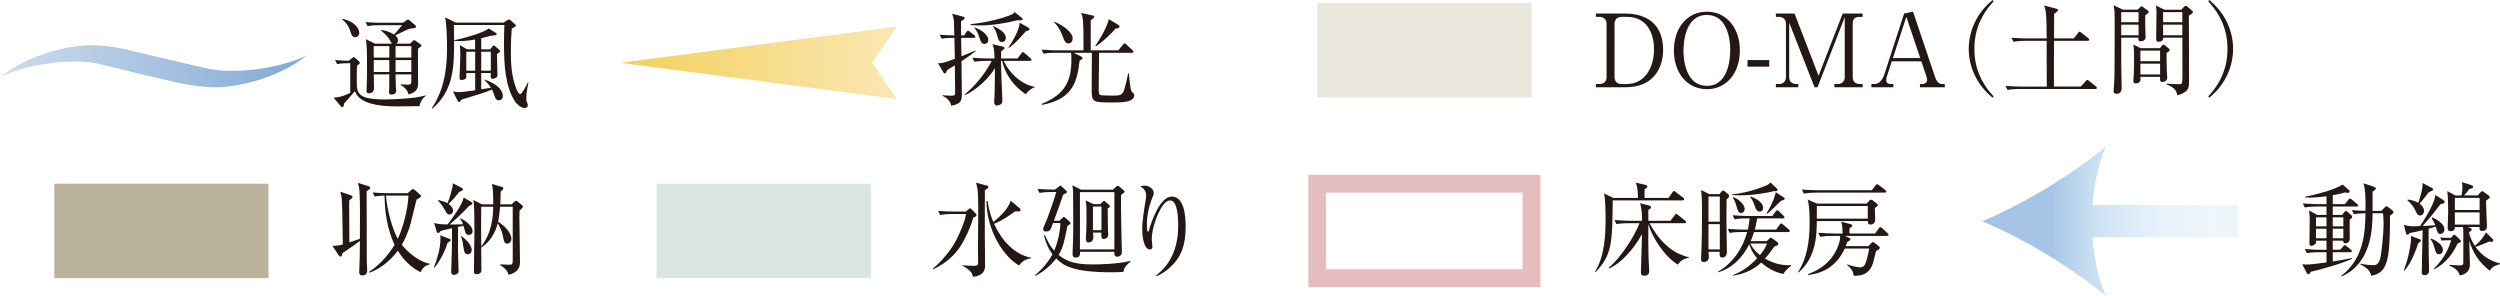 <?xml version="1.0" encoding="UTF-8"?>
<svg xmlns="http://www.w3.org/2000/svg" xmlns:xlink="http://www.w3.org/1999/xlink" viewBox="0 0 126.16 14.947">
  <defs>
    <style>
      .cls-1 {
        fill: url(#linear-gradient-2);
      }

      .cls-2 {
        fill: #d9e5e0;
      }

      .cls-3 {
        fill: #e9e6dc;
      }

      .cls-4 {
        isolation: isolate;
      }

      .cls-4, .cls-5 {
        fill: none;
      }

      .cls-5 {
        stroke: #e5bdbf;
        stroke-width: .9px;
      }

      .cls-6 {
        fill: url(#linear-gradient);
      }

      .cls-7 {
        fill: #231815;
      }

      .cls-8 {
        fill: url(#_名称未設定グラデーション_165);
        mix-blend-mode: multiply;
        opacity: .6;
      }

      .cls-9 {
        fill: #bbb39d;
      }
    </style>
    <linearGradient id="linear-gradient" x1="458.029" y1="314.628" x2="473.527" y2="314.628" gradientTransform="translate(473.527 317.97) rotate(-180)" gradientUnits="userSpaceOnUse">
      <stop offset="0" stop-color="#81aad4"/>
      <stop offset="1" stop-color="#cfdcee"/>
    </linearGradient>
    <linearGradient id="linear-gradient-2" x1="-1937.207" y1="428.881" x2="-1923.255" y2="428.881" gradientTransform="translate(1968.511 -425.712)" gradientUnits="userSpaceOnUse">
      <stop offset="0" stop-color="#f4cf5c"/>
      <stop offset="1" stop-color="#fae8b3"/>
    </linearGradient>
    <linearGradient id="_名称未設定グラデーション_165" data-name="名称未設定グラデーション 165" x1="100.037" y1="11.164" x2="112.967" y2="11.164" gradientUnits="userSpaceOnUse">
      <stop offset=".27" stop-color="#6a9fd5"/>
      <stop offset=".311" stop-color="#6fa4d7" stop-opacity=".912"/>
      <stop offset=".416" stop-color="#7cafdd" stop-opacity=".717"/>
      <stop offset=".524" stop-color="#87b8e3" stop-opacity=".555"/>
      <stop offset=".634" stop-color="#8fbfe6" stop-opacity=".43"/>
      <stop offset=".748" stop-color="#95c4e9" stop-opacity=".34"/>
      <stop offset=".867" stop-color="#98c8eb" stop-opacity=".287"/>
      <stop offset="1" stop-color="#9ac9ec" stop-opacity=".27"/>
    </linearGradient>
  </defs>
  <g class="cls-4">
    <g id="_レイヤー_2" data-name="レイヤー 2">
      <g id="_文字" data-name="文字">
        <g>
          <path class="cls-6" d="m4.632,2.28c1.168,0,2.129.329,3.043.529,2.614.59,2.936.766,4.027.766,1.802,0,3.337-.532,3.796-.788h0c-1.468,1.175-3.499,1.616-4.628,1.616-1.188,0-2.341-.341-3.195-.53-2.457-.557-2.769-.766-3.878-.766-1.805,0-3.345.532-3.797.791h0c1.468-1.179,3.499-1.618,4.632-1.618Z"/>
          <polygon class="cls-1" points="44.011 3.168 45.256 1.339 31.304 3.168 45.256 4.999 44.011 3.168"/>
          <g>
            <path class="cls-7" d="m18.504,9.648c0,.53,0,3.267.005,3.532,0,.071.021.387.021.449,0,.066,0,.27-.239.27-.163,0-.163-.123-.163-.168,0-.122.02-.667.025-.78.005-.265.01-.402.01-.795-.071.051-.27.204-.393.286-.382.255-.423.28-.483.326-.026.122-.046.178-.103.178-.035,0-.066-.025-.097-.071l-.311-.469c.157,0,.347-.021.524-.071-.021-1.483-.03-2.141-.061-2.365-.011-.071-.021-.122-.062-.295l.52.178c.046.016.092.041.092.087,0,.051-.046.082-.158.158-.01.097-.01.179-.01.275,0,.295.005,1.595.01,1.86.082-.031.459-.158.53-.184.005-.897.016-1.85-.021-2.406-.01-.188-.035-.26-.086-.417l.524.163c.076.025.107.046.107.086,0,.046-.041.087-.184.173Zm2.722,4.087c-.484-.234-.867-.622-1.147-1.081-.173.224-.713.876-1.447,1.106l-.021-.031c.704-.454,1.147-1.111,1.3-1.376-.361-.774-.494-1.625-.504-2.482-.066,0-.291.005-.5.046l-.102-.204c.26.02.52.036.784.036h.984l.183-.163c.036-.031.062-.046.087-.046s.051.015.087.046l.255.219c.03.026.061.056.061.092,0,.046-.091.112-.224.173-.016.066-.26,1.055-.291,1.172-.122.494-.352.943-.453,1.111.315.397.896.872,1.406.953v.041c-.295.061-.382.234-.458.387Zm-1.748-3.863c.061.775.346,1.748.596,2.176.291-.617.5-1.473.54-2.176h-1.136Z"/>
            <path class="cls-7" d="m22.582,12.258c-.103.362-.377.933-.663,1.254l-.025-.01c.179-.469.332-.953.332-1.458,0-.077-.006-.123-.011-.168l.448.168c.025.01.082.03.082.071,0,.046-.016.056-.163.143Zm1.07-.403c-.122,0-.153-.082-.174-.147-.03-.087-.066-.229-.092-.316-.02.005-.178.041-.27.061,0,.173-.005.938-.005,1.096,0,.086.03,1.111.03,1.142,0,.143-.168.178-.225.178-.147,0-.147-.092-.147-.163,0-.036.035-1.065.035-1.136,0-.163.006-.902.006-1.055-.337.077-.438.102-.581.143-.057.087-.077.102-.107.102-.035,0-.076-.036-.087-.076l-.127-.438c.143.051.25.071.678.082.271-.352.765-1.04.811-1.361l.393.229c.021.01.046.036.046.066,0,.062-.066.087-.158.123-.285.311-.688.698-.989.943.103,0,.464,0,.673-.01-.035-.117-.071-.178-.147-.285l.021-.021c.229.117.611.362.611.663,0,.143-.127.183-.193.183Zm-.331-2.232c-.021.015-.123.046-.144.056-.157.209-.361.448-.54.611.22.163.229.306.229.336,0,.117-.092.199-.184.199-.097,0-.122-.036-.234-.229-.168-.28-.214-.336-.352-.474l.01-.026c.112.021.316.066.475.158.097-.224.188-.54.239-.754.021-.086.021-.107.03-.25l.464.234c.036.021.046.056.046.071,0,.025-.01.046-.04.066Zm.28,3.21c-.133,0-.174-.102-.199-.275-.041-.291-.056-.393-.143-.637l.016-.01c.061.036.529.377.529.704,0,.163-.127.219-.203.219Zm2.757-2.339c-.036.036-.112.107-.138.132-.005.112-.01.168-.01.306,0,.357.03,1.937.03,2.258,0,.199,0,.53-.571.678-.061-.163-.102-.28-.443-.504l.006-.021c.035,0,.306.015.433.015.158,0,.209,0,.209-.178v-2.747h-.637c-.036.423-.082.683-.097.765.311.173.667.55.667.851,0,.163-.102.245-.209.245-.143,0-.173-.122-.203-.301-.031-.158-.062-.356-.275-.729-.117.484-.423.983-.836,1.228.005.316.01.861.01,1.157,0,.184-.229.189-.244.189-.117,0-.133-.056-.133-.148,0-.602.025-1.86.025-2.049,0-.591-.005-1.315-.056-1.549l.433.219h.571c0-.255,0-.851-.071-1.03l.515.153c.046.015.066.045.066.076,0,.041-.016.051-.133.158-.005.158-.005.341-.021.642h.581l.133-.133c.041-.041.051-.046.076-.046.021,0,.041.005.076.036l.229.183c.025.021.046.041.046.077,0,.021-.005.041-.03.066Zm-2.074-.062c-.011.663-.005,1.346,0,2.008.54-.698.596-1.488.606-2.008h-.606Z"/>
          </g>
          <rect class="cls-9" x="2.737" y="9.271" width="10.811" height="4.766"/>
          <g>
            <path class="cls-7" d="m49.11,10.989c-.107.433-.397,1.06-.638,1.432-.147.234-.57.805-1.391,1.172l-.016-.031c.397-.306.953-.948,1.224-1.514.193-.403.382-.805.463-1.249h-.708c-.066,0-.352.005-.597.051l-.102-.204c.337.025.688.03.78.03h.621l.133-.122c.025-.025.046-.041.071-.041.021,0,.046.016.076.046l.214.224c.031.031.041.051.041.072,0,.056-.097.102-.173.132Zm.591-1.401c0,.346-.005,1.865-.005,2.176,0,.25.016,1.361.016,1.585,0,.204,0,.545-.606.622-.046-.158-.087-.24-.189-.326-.111-.097-.229-.184-.356-.229v-.025c.041.005.515.025.586.025.194,0,.214-.056.214-.234,0-.086-.01-.484-.01-.561,0-.158.016-1.779.016-2.115,0-.209-.006-.841-.046-1.014-.011-.046-.057-.229-.066-.27l.551.143c.045.01.071.026.071.066,0,.051-.031.087-.174.158Zm1.723,3.807c-.733-.407-1.62-1.682-1.646-3.256h.057c.081.545.204.846.29,1.065.352-.275.77-.693.877-1.075l.459.382c.035.031.04.051.04.076,0,.097-.102.087-.27.077-.367.265-.698.484-1.065.632.632,1.361,1.504,1.641,1.865,1.708v.03c-.209.041-.388.077-.606.362Z"/>
            <path class="cls-7" d="m56.694,13.72c-.117.005-.306.021-.575.021-2.019,0-2.478-.356-2.818-.698-.112.148-.479.591-1.05.877l-.021-.031c.561-.464.825-.953.882-1.06-.245-.326-.353-.652-.429-.943l.046-.021c.143.321.26.545.469.785.174-.388.316-1.02.312-1.396h-.367c-.138.382-.153.428-.388.428-.081,0-.112-.062-.112-.123,0-.041.025-.102.036-.127.219-.479.474-1.249.627-1.743h-.25c-.133,0-.377.005-.602.046l-.097-.204c.26.025.52.036.78.036h.097l.204-.153c.03-.025.061-.046.081-.046s.041.021.071.051l.188.179c.036.03.062.056.062.086,0,.051-.021.061-.194.143-.137.418-.157.479-.463,1.315h.28l.152-.148c.041-.041.057-.051.076-.051.016,0,.046.025.066.046l.199.173c.021.021.061.061.061.097,0,.046-.015.056-.152.148-.158.795-.214,1.075-.443,1.458.428.352.887.479,1.707.479.179,0,1.279-.005,1.901-.178l.021.041c-.128.097-.332.255-.357.515Zm-.122-3.883c-.01.418.005,1.014.01,1.447.006.204.031,1.213.031,1.438,0,.204-.188.234-.229.234-.163,0-.153-.158-.153-.25h-1.728c.005.062.025.291-.198.291-.179,0-.179-.112-.179-.178,0-.01.005-.143.005-.163.021-.458.031-.917.031-1.376,0-.173-.006-1.386-.011-1.631,0-.051-.016-.143-.035-.301l.438.224h1.605l.158-.143c.041-.041.066-.056.097-.056.025,0,.062.031.077.046l.183.158c.031.025.077.066.077.102,0,.036-.112.107-.179.158Zm-.336-.143h-1.738v2.89h1.738v-2.89Zm-.337.826c0,.147.005.861.011,1.019,0,.046.015.26.015.311,0,.173-.163.209-.219.209-.133,0-.133-.092-.128-.321h-.418c.011.082.016.148.016.199,0,.066,0,.296-.244.296-.133,0-.133-.143-.133-.184,0-.061.005-.123.005-.138.025-.356.025-.749.025-.958,0-.622-.01-.678-.046-.841l.397.188h.347l.117-.117c.036-.036.046-.051.071-.051.021,0,.041.021.071.051l.153.132c.062.056.071.071.071.092s0,.041-.112.112Zm-.315-.097h-.429v1.193h.429v-1.193Z"/>
            <path class="cls-7" d="m59.049,13.491c-.168.153-.489.397-.724.448l-.01-.025c.882-.637,1.142-1.621,1.142-2.533,0-.336-.021-1.264-.402-1.264-.204,0-.347.209-.393.275-.204.295-.54,1.075-.54,1.687,0,.056.035.316.035.367,0,.056-.021.143-.122.143-.301,0-.393-.596-.393-1.055,0-.387.107-1.06.179-1.473.005-.025.02-.122.02-.193,0-.275-.188-.393-.295-.464.046-.01.132-.036.229-.036.234,0,.448.188.448.367,0,.082-.03.148-.062.225-.158.367-.285.881-.285,1.366,0,.076,0,.367.051.367.031,0,.041-.025.046-.051.117-.418.556-1.723,1.157-1.723.637,0,.703.999.703,1.509,0,.938-.214,1.544-.785,2.064Z"/>
          </g>
          <rect class="cls-2" x="33.134" y="9.271" width="10.811" height="4.766"/>
          <g>
            <path class="cls-7" d="m84.911,10.112h-3.526c-.021,2.115-.025,2.747-.861,3.618l-.03-.02c.504-.821.53-1.967.53-2.671,0-.28-.006-1.034-.082-1.279l.474.229h1.239c.005-.311-.026-.561-.107-.774l.51.122c.03.005.076.021.076.066,0,.051-.041.086-.138.148-.005.117-.01.306-.005.438h1.208l.198-.285c.031-.041.052-.066.071-.066.036,0,.057.021.103.056l.367.285c.025.021.051.041.051.077,0,.046-.046.056-.077.056Zm-.239,3.241c-.657-.393-1.284-1.335-1.488-2.049-.005.418-.005.719-.005.749,0,1.152.046,1.407.046,1.631,0,.229-.193.229-.265.229-.107,0-.153-.046-.153-.153,0-.071.051-1.656.056-1.947-.433.795-1.09,1.493-1.656,1.733l-.02-.041c.575-.458,1.305-1.59,1.549-2.242h-.565c-.117,0-.372.005-.597.046l-.102-.204c.407.031.703.036.784.036h.606c0-.199,0-.617-.102-.887l.479.123c.04.01.081.041.081.081,0,.066-.092.112-.138.133v.55h1.116l.209-.275c.03-.041.051-.072.076-.072.031,0,.057.026.098.056l.356.28c.025.021.051.041.051.077,0,.051-.051.056-.076.056h-1.769c.637,1.162,1.351,1.569,1.973,1.717l.005.036c-.337.036-.489.25-.551.336Z"/>
            <path class="cls-7" d="m87.13,10.056c0,.173-.006.928-.006,1.081,0,.423.021,1.096.021,1.519,0,.123,0,.341-.239.341-.133,0-.138-.122-.122-.291h-.566c.006.046.016.153.016.219,0,.092,0,.296-.265.296-.103,0-.128-.066-.128-.143,0-.091.021-.489.025-.571.016-.463.025-1.314.025-1.794,0-.509-.005-.596-.025-.907-.005-.036-.021-.188-.021-.219l.413.209h.51l.107-.127c.021-.026.051-.051.071-.051.035,0,.061.01.102.046l.163.133c.016.01.046.051.046.097,0,.051-.046.102-.127.163Zm-.342-.138h-.571v1.269h.571v-1.269Zm0,1.392h-.571v1.274h.571v-1.274Zm3.206,2.518c-.229-.056-.652-.163-1.116-.576-.51.479-1.091.606-1.428.663v-.031c.47-.183.882-.479,1.219-.851-.066-.076-.286-.336-.393-.713-.097.204-.576,1.142-1.575,1.422v-.036c.744-.428,1.244-1.167,1.468-1.998h-.28c-.066,0-.352,0-.602.046l-.097-.204c.337.031.688.036.78.036h.234c.035-.178.066-.347.092-.565h-.158c-.128,0-.372,0-.602.046l-.102-.204c.347.031.713.036.784.036h1.219l.168-.224c.025-.031.051-.066.081-.066.031,0,.062.031.087.056l.229.219c.03.025.051.051.051.082,0,.046-.046.056-.081.056h-1.295c-.056.321-.102.479-.127.565h1.08l.179-.245c.025-.036.051-.066.081-.066.025,0,.062.031.092.056l.285.245c.021.016.052.046.052.077,0,.051-.041.056-.077.056h-1.728c-.056.188-.112.326-.168.458h.805l.123-.112c.025-.025.056-.061.081-.061s.046.01.087.041l.234.168c.03.021.066.061.066.102,0,.051-.057.092-.204.138-.193.275-.306.423-.469.606.591.346,1.086.341,1.32.331v.031c-.255.209-.291.25-.397.418Zm-.47-4.185c-.04.01-.061.016-.097.026-.784.173-1.355.188-1.631.188-.178,0-.301-.005-.387-.01v-.036c.933-.097,1.702-.443,1.728-.454.097-.041.138-.082.204-.148l.315.291c.036.031.051.056.051.092,0,.041-.04.071-.184.051Zm-1.661,1.106c-.133,0-.163-.102-.234-.346s-.127-.336-.184-.423l.025-.03c.199.061.571.331.571.591,0,.143-.092.208-.179.208Zm.938-.071c-.157,0-.203-.143-.26-.311-.076-.225-.143-.321-.219-.423l.041-.025c.163.066.611.255.611.576,0,.091-.051.183-.174.183Zm-.469,1.611c.112.265.326.458.479.581.102-.117.27-.326.361-.581h-.841Zm1.545-2.156c-.5.489-.546.535-.704.658l-.025-.031c.357-.586.429-.897.464-1.06l.388.25c.035.02.066.051.066.082,0,.046-.071.071-.188.102Z"/>
            <path class="cls-7" d="m94.194,10.275l.133-.143c.035-.041.056-.056.086-.056.036,0,.062.01.097.041l.174.133c.046.036.081.071.081.097,0,.041-.035.071-.152.148,0,.097.015.525.015.606,0,.229-.224.229-.244.229-.117,0-.117-.066-.122-.173h-2.579c-.005.668-.016,1.82-.923,2.594l-.025-.025c.443-.667.586-1.539.586-2.472,0-.311-.01-.907-.102-1.183l.484.204h2.492Zm.265-.678l.188-.24c.031-.036.046-.061.077-.061.025,0,.056.02.097.051l.321.245c.03.021.051.046.051.077,0,.036-.036.051-.077.051h-3.485c-.051,0-.367.005-.602.051l-.102-.204c.336.025.688.031.784.031h2.747Zm.168,2.186l.184-.26c.031-.046.046-.061.077-.061.03,0,.056.02.097.056l.275.254c.025.021.046.051.046.082,0,.026-.031.051-.077.051h-2.125l.204.092c.046.02.071.046.071.076,0,.036-.046.082-.153.133-.051.137-.066.168-.086.214h1.151l.133-.143c.04-.046.061-.062.092-.062.025,0,.056.021.102.056l.188.148c.036.025.056.056.056.082,0,.021-.01.056-.051.082-.051.036-.092.061-.143.097-.021.092-.117.495-.143.571-.062.199-.225.708-.983.663-.025-.316-.271-.494-.331-.535l.015-.036c.306.117.576.148.643.148.198,0,.275-.153.347-.438.066-.275.092-.387.112-.51h-1.239c-.111.25-.545,1.198-1.845,1.335l-.005-.041c.28-.112.774-.321,1.151-.78.357-.438.47-.923.47-1.076,0-.03,0-.056-.006-.076h-.397c-.092,0-.356,0-.602.046l-.102-.204c.316.025.632.036.785.036h.448c-.016-.397-.036-.484-.071-.596l.469.123c.062.015.092.03.092.071,0,.036-.041.082-.138.132-.005.077-.01.127-.005.27h1.294Zm-2.94-1.386c0,.016-.005.545-.005.637h2.573v-.637h-2.568Z"/>
          </g>
          <g>
            <path class="cls-7" d="m118.922,10.423h-1.202v.423h.469l.122-.148c.025-.031.046-.051.071-.051.021,0,.051.01.087.046l.188.168c.025.021.046.051.046.086,0,.036-.025.072-.128.138-.01.148.006.795.006.923,0,.061,0,.27-.24.27-.066,0-.097-.051-.092-.133h-.529v.459h.382l.138-.168c.03-.036.056-.061.087-.061.025,0,.056.021.102.056l.204.163c.03.025.051.051.051.082,0,.03-.025.051-.082.051h-.881v.469c.397-.066.688-.112.973-.178v.041c-.54.255-1.682.571-2.089.657-.031.077-.062.123-.112.123-.036,0-.062-.021-.082-.062l-.234-.443c.066.01.107.016.199.016.224,0,.637-.051,1.029-.107v-.515h-.393c-.046,0-.361,0-.602.046l-.097-.204c.347.03.709.036.78.036h.311v-.459h-.525c.006.066.006.123-.04.168-.041.041-.133.092-.199.092-.056,0-.097-.026-.097-.143,0-.199.016-1.06.016-1.233,0-.016-.011-.296-.041-.413l.418.229h.469v-.423h-.499c-.128,0-.372.005-.597.046l-.102-.204c.32.025.642.036.784.036h.413v-.397c-.255.036-.57.066-.841.066-.112,0-.163,0-.239-.005v-.036c.57-.123,1.457-.331,1.896-.617l.316.28c.025.025.04.046.04.077,0,.046-.046.061-.122.061-.03,0-.071-.01-.107-.021-.157.046-.28.082-.626.143v.449h.611l.173-.219c.036-.041.057-.061.087-.061s.062.021.097.051l.26.219c.025.021.051.051.051.077,0,.041-.03.056-.076.056Zm-1.519.545h-.53v.454h.53v-.454Zm0,.576h-.53v.479h.53v-.479Zm.852-.576h-.535v.454h.535v-.454Zm0,.576h-.535v.479h.535v-.479Zm2.354-.663c.005,1.707-.092,2.125-.204,2.431-.107.295-.301.535-.744.601-.046-.28-.301-.443-.551-.571l.016-.036c.301.071.586.077.622.077.122,0,.244,0,.352-.286.071-.199.184-1.249.184-1.799,0-.158-.006-.382-.031-.535h-.524c0,.826-.082,2.538-1.555,3.185l-.025-.03c1.162-.887,1.203-2.237,1.223-3.155-.168.005-.372.005-.586.046l-.102-.204c.198.015.336.025.688.036.016-.744-.02-1.096-.097-1.391l.53.178c.056.021.087.046.087.082,0,.031-.016.051-.036.071-.015.016-.086.066-.127.092v.968h.438l.173-.173c.041-.041.066-.056.092-.056.03,0,.051.01.102.051l.199.158c.03.026.051.051.051.087,0,.051-.076.112-.173.173Z"/>
            <path class="cls-7" d="m121.302,13.644c.286-.698.372-1.499.372-1.564,0-.056-.005-.117-.015-.173l.448.168c.021.01.056.025.056.066,0,.046-.015.056-.132.138-.107.326-.332.973-.693,1.381l-.036-.015Zm2.028-3.521c.021.015.036.036.036.071,0,.061-.051.076-.214.112-.174.235-.443.591-.897,1.101.025-.005.372-.015.638-.041-.036-.086-.098-.214-.184-.362l.025-.036c.275.117.622.342.622.606,0,.117-.072.229-.204.229-.128,0-.138-.041-.234-.367-.077.026-.163.051-.362.107.005.703,0,1.065.011,1.498,0,.092.015.484.015.566,0,.076,0,.28-.229.28-.143,0-.143-.117-.143-.158,0-.234.041-1.773.046-2.11-.127.031-.29.071-.652.143-.071.077-.076.087-.117.087-.035,0-.061-.036-.071-.071l-.106-.433c.111.03.244.076.474.076.03,0,.306-.01.347-.015.336-.5.77-1.259.765-1.57l.438.286Zm-1.829-.051c.107.01.306.031.53.163,0-.005.255-.672.219-.999l.489.254c.03.016.051.041.051.066,0,.051-.046.071-.224.143-.184.25-.25.326-.464.581.066.051.224.168.224.362,0,.138-.092.234-.193.234-.127,0-.173-.107-.209-.183-.056-.133-.193-.382-.438-.586l.016-.036Zm1.177,1.967c.342.123.602.362.602.571,0,.117-.066.219-.193.219-.143,0-.168-.082-.245-.357-.04-.143-.102-.3-.193-.402l.03-.031Zm.79.087c-.127,0-.214.01-.255.02l-.071-.163c.188.016.342.021.388.021h.158l.097-.117c.01-.01.035-.041.066-.041.021,0,.056.025.076.045l.204.194c.021.021.056.051.056.087,0,.041-.015.061-.168.117-.245.535-.622,1.024-1.192,1.305l-.011-.031c.592-.566.785-1.142.882-1.437h-.229Zm1.061-.668l.092.031c.035.01.112.041.112.092,0,.061-.092.112-.133.132,0,.188.198.556.296.698.29-.265.469-.484.55-.693l.352.352c.011.01.025.041.025.066,0,.01-.005.066-.081.066-.016,0-.082-.005-.133-.01-.244.112-.433.184-.683.27.296.418.733.714,1.233.831v.041c-.356.087-.429.199-.515.326-.515-.392-.856-.892-1.035-1.514,0,.189.031,1.02.031,1.188,0,.123,0,.474-.51.566-.057-.163-.112-.321-.525-.495l.005-.041c.082.01.424.03.489.03.204,0,.209-.041.209-.193v-1.376c0-.173,0-.28-.015-.367h-.408c.006.138-.081.209-.203.209-.112,0-.163-.041-.163-.132,0-.071.025-.739.025-.876,0-.271-.006-.78-.046-1.015l.412.219h.307c.02-.086.045-.239.045-.423,0-.092-.005-.132-.025-.25l.479.153c.041.015.087.036.087.086,0,.066-.052.082-.184.107-.103.138-.174.214-.275.326h.693l.138-.158c.015-.021.061-.056.086-.056s.057.021.077.036l.239.178c.03.021.066.056.066.087,0,.046-.021.056-.188.178,0,.209.046,1.192.046,1.305,0,.153-.103.224-.24.224s-.138-.082-.132-.199h-.602Zm-.647-1.473v.611h1.249v-.611h-1.249Zm1.249,1.351v-.617h-1.249v.617h1.249Z"/>
          </g>
          <rect class="cls-5" x="66.474" y="9.271" width="10.811" height="4.766"/>
          <rect class="cls-3" x="66.474" y=".158" width="10.811" height="4.766"/>
          <g>
            <path class="cls-7" d="m21.17,5.359c-.174-.005-.923.01-1.075.01-.393,0-.943-.015-1.392-.148-.602-.178-.724-.458-.795-.617-.077.102-.464.525-.541.617-.015.051-.025.127-.035.148-.005.015-.025.041-.056.041-.026,0-.052-.015-.072-.041l-.371-.443c.361-.005.743-.184.841-.245v-1.493c-.153,0-.413,0-.663.046l-.102-.204c.224.021.377.031.683.036l.188-.143c.031-.021.057-.041.071-.041.021,0,.046.016.066.036l.204.184c.021.021.035.041.035.066,0,.03-.015.051-.03.061-.025.021-.076.066-.107.092-.015.102-.015.622-.015.734,0,.632,0,.963,1.422.963.224,0,1.131-.026,1.661-.117.107-.021.28-.056.413-.087v.021c-.147.086-.301.306-.331.525Zm-3.247-3.481c-.152,0-.193-.138-.224-.245-.077-.255-.214-.494-.434-.652l.011-.03c.621.117.855.504.855.698,0,.122-.081.229-.209.229Zm3.328.459c-.021.02-.133.107-.158.127-.01.244.006,1.447.006,1.722,0,.173,0,.469-.489.576-.031-.214-.215-.372-.397-.479v-.025c.051,0,.3.015.356.015.168,0,.188-.036.188-.184v-.336h-.795c0,.051.015.545.015.637,0,.021.016.178.016.199,0,.092-.081.184-.234.184-.127,0-.127-.077-.127-.117,0-.026.01-.163.01-.194,0-.102,0-.596.005-.708h-.784c.005.102.01.591.01.704,0,.188-.147.25-.244.25-.133,0-.133-.082-.133-.138,0-.015.005-.082.005-.097.016-.229.021-.897.021-1.096,0-.902-.021-1.188-.056-1.401l.463.229h.856c-.041-.036-.046-.046-.087-.138-.086-.178-.29-.387-.463-.515v-.036c.097.01.326.031.646.224.123-.117.266-.291.413-.469h-1.142c-.133,0-.377.005-.602.046l-.102-.199c.265.021.524.031.785.031h1.101l.184-.127c.021-.016.046-.036.066-.036.025,0,.065.025.081.041l.296.25c.01.01.035.036.035.066,0,.01-.01.046-.041.061-.035.021-.249.041-.295.051-.112.031-.602.285-.714.331.046.041.138.117.138.26,0,.092-.046.132-.081.158h.692l.143-.138c.021-.02.041-.041.066-.041.016,0,.046.021.057.03l.265.184c.025.016.041.036.041.051,0,.02-.005.03-.016.046Zm-1.605-.01h-.79c0,.143.006.413.006.581h.784v-.581Zm0,.703h-.784v.602h.784v-.602Zm1.111-.703h-.795v.581h.795v-.581Zm0,.703h-.795v.602h.795v-.602Z"/>
            <path class="cls-7" d="m26.583,4.605c-.005.056-.025.255-.025.377,0,.102.01.122.062.245.01.02.015.046.015.076,0,.133-.117.148-.163.148-.184,0-.418-.219-.489-.336-.494-.78-.55-1.83-.55-2.966,0-.377.01-.617.02-.887h-2.548c.005.229.011.418.011.714,0,1.355,0,2.568-1.102,3.511l-.025-.025c.739-1.091.77-2.37.77-3.083,0-.504-.03-1.218-.097-1.503l.535.265h2.426l.168-.117c.041-.025.066-.041.092-.041s.051.016.087.046l.214.188c.031.025.046.051.046.077s-.021.046-.046.061c-.046.031-.112.066-.158.082-.02.255-.046.627-.046,1.147,0,.678.031,1.289.296,1.947.057.137.133.219.179.219.087,0,.331-.484.387-.597l.026.01c-.011.071-.077.382-.082.443Zm-1.406.459c-.133,0-.174-.102-.184-.133-.097-.26-.112-.301-.168-.413-.098.041-.326.143-.709.255-.688.209-.77.234-.831.255-.051.086-.071.117-.122.117-.035,0-.056-.036-.081-.082l-.225-.449c.071.015.163.036.291.036.117,0,.402-.03.83-.092v-.872h-.448c0,.026.005.143.005.168,0,.061-.01.092-.041.117-.065.056-.163.066-.193.066-.112,0-.112-.062-.112-.133,0-.015.041-.953.041-1.131,0-.036-.005-.352-.025-.5l.362.214h.412l-.005-.495c-.306.056-.565.082-.79.082-.117,0-.188-.005-.265-.01v-.03c.673-.148,1.468-.387,1.748-.596l.336.209c.041.025.066.051.066.071,0,.046-.046.061-.168.071-.174.01-.443.107-.617.143v.556h.449l.117-.143c.025-.03.046-.045.065-.045.026,0,.052.015.087.045l.184.163c.03.026.051.056.051.082,0,.036-.035.062-.158.133.006.153.026.907.026,1.075,0,.107-.144.178-.24.178-.061,0-.102-.02-.102-.112,0-.025.005-.148.005-.179h-.484v.821l.489-.077c-.086-.147-.193-.26-.331-.397l.011-.021c.774.275.922.622.922.836,0,.127-.087.214-.198.214Zm-1.198-2.452h-.448v.953h.448v-.953Zm.79,0h-.484v.953h.484v-.953Z"/>
          </g>
          <g>
            <path class="cls-7" d="m48.52,3.092c.005.321.02,1.468.02,1.687,0,.336-.086.469-.534.556-.026-.133-.123-.352-.449-.505l.011-.025c.086.005.275.025.418.025.214,0,.214-.03.214-.224,0-.209-.016-1.116-.016-1.305-.152.097-.28.168-.387.234-.041.112-.066.173-.112.173s-.062-.036-.077-.056l-.274-.464c.173.005.244.01.851-.219-.005-.173-.005-.265-.021-1.06-.265,0-.458.01-.642.046l-.103-.204c.312.025.413.031.739.036,0-.041-.01-.219-.01-.331,0-.428,0-.474-.098-.765l.562.153c.035.01.065.021.065.061,0,.036-.025.066-.046.082-.02.016-.117.082-.132.092-.005.112.005.606.005.708h.153l.111-.173c.021-.03.057-.066.082-.066.03,0,.061.026.097.056l.225.173c.03.025.051.051.051.077,0,.051-.041.056-.076.056h-.643c.005.147.01.795.016.927.239-.097.479-.188.718-.291v.031c-.111.086-.311.25-.718.515Zm3.241,1.667c-.826-.571-1.091-1.259-1.188-1.687h-.057c0,.219.011.612.021.841.005.183.046,1.004.046,1.172,0,.071-.01.127-.076.173-.071.051-.158.066-.199.066-.097,0-.138-.077-.138-.168,0-.066.021-.347.021-.402.016-.571.016-1.137.016-1.315-.29.5-.933,1.111-1.519,1.366l-.016-.031c.551-.454,1.061-1.075,1.371-1.702h-.271c-.065,0-.352,0-.601.046l-.103-.204c.342.03.688.036.785.036h.336c-.015-.454-.035-.55-.106-.719l.54.123c.03.005.062.03.062.071,0,.041-.016.056-.158.163-.005.061-.011.291-.011.362h.836l.188-.255c.025-.036.046-.066.077-.066.035,0,.065.031.097.056l.29.255c.031.031.051.046.051.076,0,.051-.046.056-.076.056h-1.325c.367.8,1.111,1.259,1.564,1.305v.026c-.111.041-.255.097-.458.356Zm-.429-3.736c-.627.158-1.269.26-1.916.26-.193,0-.326-.01-.438-.021v-.041c.423-.036,1.428-.204,2.1-.499.082-.036.098-.077.112-.123l.342.275c.035.025.081.051.081.092,0,.082-.224.061-.28.056Zm-1.646,1.193c-.153,0-.194-.117-.26-.316-.092-.286-.163-.382-.255-.489l.005-.031c.265.092.698.341.698.632,0,.138-.092.204-.188.204Zm.876-.097c-.122,0-.178-.072-.229-.291-.045-.184-.111-.347-.229-.51l.01-.015c.28.143.643.326.643.606,0,.01,0,.209-.194.209Zm1.203-.535c-.438.504-.627.672-.852.831l-.025-.021c.107-.143.561-.851.566-1.249l.448.25c.03.016.051.046.051.082,0,.062-.122.087-.188.107Z"/>
            <path class="cls-7" d="m56.115,5.171c-1.024,0-1.024-.016-1.024-.744,0-.28.01-1.509.01-1.764h-.928l.383.188c.025.016.076.036.076.077,0,.046-.041.071-.153.138-.111,1.004-.315,1.947-1.905,2.227l-.016-.046c1.183-.479,1.509-1.146,1.509-2.252,0-.224-.011-.286-.021-.332h-.78c-.127,0-.372.005-.602.046l-.102-.204c.352.03.714.036.785.036h1.33c0-.958,0-1.091-.021-1.417-.016-.26-.051-.356-.097-.469l.565.122c.062.016.097.026.097.072,0,.051-.102.122-.178.168v1.524h1.391l.234-.286c.036-.041.057-.066.087-.066.025,0,.057.025.087.056l.306.286c.041.036.051.051.051.082,0,.046-.041.051-.076.051h-1.656c-.005.291-.021,1.534-.021,1.697,0,.357,0,.397.102.438.071.025.464.025.556.025.367,0,.525,0,.617-.265.071-.214.168-.632.214-.866h.03c.087.805.092.892.188.973.062.051.087.071.087.138,0,.367-.632.367-1.126.367Zm-2.191-2.981c-.163,0-.199-.102-.307-.382-.147-.397-.32-.581-.418-.678l.026-.026c.469.194.906.541.906.836,0,.133-.076.25-.208.25Zm2.374-.75c-.224.27-.672.688-.988.892l-.03-.025c.178-.255.581-.907.673-1.34l.458.275c.051.031.087.051.087.092,0,.051-.041.092-.199.107Z"/>
          </g>
          <path class="cls-8" d="m105.611,12.151l-.001-.174h7.357s0-1.625,0-1.625h-7.357l.001-.174c.079-.938.271-1.831.603-2.619l.088-.178-.419.326c-1.802,1.399-3.766,2.561-5.846,3.457,2.08.896,4.044,2.058,5.846,3.457l.419.326-.088-.178c-.332-.788-.524-1.681-.603-2.619Z"/>
          <g>
            <path class="cls-7" d="m80.534.683h1.462c1.192,0,1.932.611,1.932,1.834,0,.872-.458,1.886-1.886,1.886h-1.508v-.163h.173c.219,0,.367-.117.367-.352V1.203c0-.229-.143-.352-.367-.352h-.173v-.168Zm.942,3.206c0,.214.127.352.362.352h.244c.923,0,1.387-.826,1.387-1.763,0-.647-.266-1.626-1.366-1.626h-.265c-.22,0-.362.123-.362.352v2.686Z"/>
            <path class="cls-7" d="m86.138,4.5c-.983,0-1.666-.805-1.666-1.957,0-1.142.673-1.957,1.666-1.952.979,0,1.662.805,1.662,1.952,0,1.147-.678,1.957-1.662,1.957Zm1.178-2.003c0-.484-.143-1.743-1.178-1.743-1.142,0-1.182,1.498-1.182,1.84,0,.504.152,1.738,1.182,1.738,1.132,0,1.178-1.483,1.178-1.835Z"/>
            <path class="cls-7" d="m89.283,3.364h-1.096v-.332h1.096v.332Z"/>
            <path class="cls-7" d="m93.092.866l-1.371,3.537h-.153l-1.278-3.257v2.742c0,.229.143.352.361.352h.097v.163h-1.131v-.163h.147c.214,0,.362-.117.362-.352V1.203c0-.229-.144-.352-.362-.352h-.147v-.168h.942l1.213,3.139,1.218-3.139h1.005v.168h-.138c-.28,0-.362.127-.362.352v2.686c0,.219.133.352.362.352h.138v.163h-1.428v-.163h.158c.22,0,.367-.123.367-.352V.866Z"/>
            <path class="cls-7" d="m95.467,3.094l-.25.774c-.015.041-.03.092-.03.168,0,.188.143.204.214.204h.143v.163h-1.105v-.163h.168c.214,0,.397-.219.479-.469l1.004-3.088.448-.097,1.116,3.308c.102.296.234.347.377.347h.112v.163h-1.254v-.163h.153c.076,0,.209-.071.209-.224,0-.056-.016-.092-.046-.188l-.245-.734h-1.493Zm.734-2.243l-.679,2.08h1.382l-.703-2.08Z"/>
            <path class="cls-7" d="m100.559,4.933c-.795-.637-1.208-1.554-1.208-2.466,0-.913.413-1.83,1.208-2.467l.046.071c-.948,1.004-.968,2.023-.968,2.396s.02,1.391.968,2.395l-.046.071Z"/>
            <path class="cls-7" d="m104.658,1.937l.209-.275c.03-.041.046-.062.076-.062.031,0,.036.01.098.056l.341.27c.025.021.051.046.051.082,0,.046-.046.051-.081.051h-1.697c0,.168-.005.902-.005,1.05,0,.051.005,1.111,0,1.259h1.351l.255-.275c.035-.041.051-.061.076-.061.03,0,.046.015.097.056l.337.27c.025.021.051.046.051.077,0,.046-.046.056-.077.056h-3.832c-.051,0-.367,0-.602.046l-.102-.204c.341.031.688.036.784.036h1.3c-.005-.046-.005-1.126-.005-1.244v-1.065h-1.075c-.066,0-.352,0-.602.046l-.102-.199c.341.025.688.03.784.03h.994c-.01-1.157-.01-1.289-.127-1.661l.616.163c.051.015.082.025.082.071,0,.041-.026.061-.046.076-.021.021-.117.097-.148.117,0,.413-.005.821-.005,1.233h1.004Z"/>
            <path class="cls-7" d="m108.258.775v.581c0,.082.02.474.02.53,0,.122-.122.199-.249.199-.138,0-.123-.123-.112-.184h-.871v1.279c0,.184.02,1.07.02,1.269,0,.132-.051.285-.26.285-.112,0-.147-.066-.147-.132,0-.031.016-.163.016-.194.04-.576.04-.892.04-3.124,0-.729,0-.744-.056-1.019l.474.224h.734l.132-.123c.031-.025.052-.051.071-.051.021,0,.046.021.062.031l.265.193c.021.016.036.036.036.066,0,.036-.03.066-.173.168Zm-.337-.163h-.876v.509h.876v-.509Zm0,.632h-.876v.535h.876v-.535Zm1.412,1.427c0,.24,0,.627.015.933,0,.046.021.255.021.296,0,.219-.188.234-.255.234s-.132-.016-.106-.255h-.994c.011.122.03.331-.239.331-.112,0-.117-.086-.117-.143,0-.03.01-.163.015-.219.021-.291.021-.835.021-.881,0-.275,0-.459-.035-.719l.372.184h.968l.087-.112c.025-.036.056-.066.097-.066.025,0,.057.021.082.041l.184.158c.025.021.046.041.046.066,0,.036-.046.082-.158.153Zm-.326-.117h-.994v.535h.994v-.535Zm0,.658h-.994v.545h.994v-.545Zm1.452-2.421c0,.494.011,2.681.011,3.124,0,.458,0,.581-.204.724-.031.021-.174.123-.388.168-.041-.179-.087-.372-.55-.551l.01-.036c.087.005.551.031.602.031.046,0,.143,0,.173-.061.021-.046.021-.464.021-.556,0-.275-.005-1.488-.005-1.733h-.963c.005.143-.103.209-.24.209-.071,0-.117-.041-.117-.122,0-.225.016-1.193.016-1.386,0-.087-.011-.179-.025-.326l.423.214h.861l.122-.138c.021-.021.062-.056.092-.056s.062.016.082.036l.244.209c.025.026.041.046.041.072,0,.041-.041.076-.204.178Zm-.331-.178h-.969v.509h.969v-.509Zm0,.632h-.969v.535h.969v-.535Z"/>
            <path class="cls-7" d="m111.484,4.933l-.046-.071c.947-1.004.968-2.023.968-2.395s-.021-1.392-.968-2.396l.046-.071c.795.637,1.207,1.554,1.207,2.467,0,.912-.412,1.83-1.207,2.466Z"/>
          </g>
        </g>
      </g>
    </g>
  </g>
</svg>